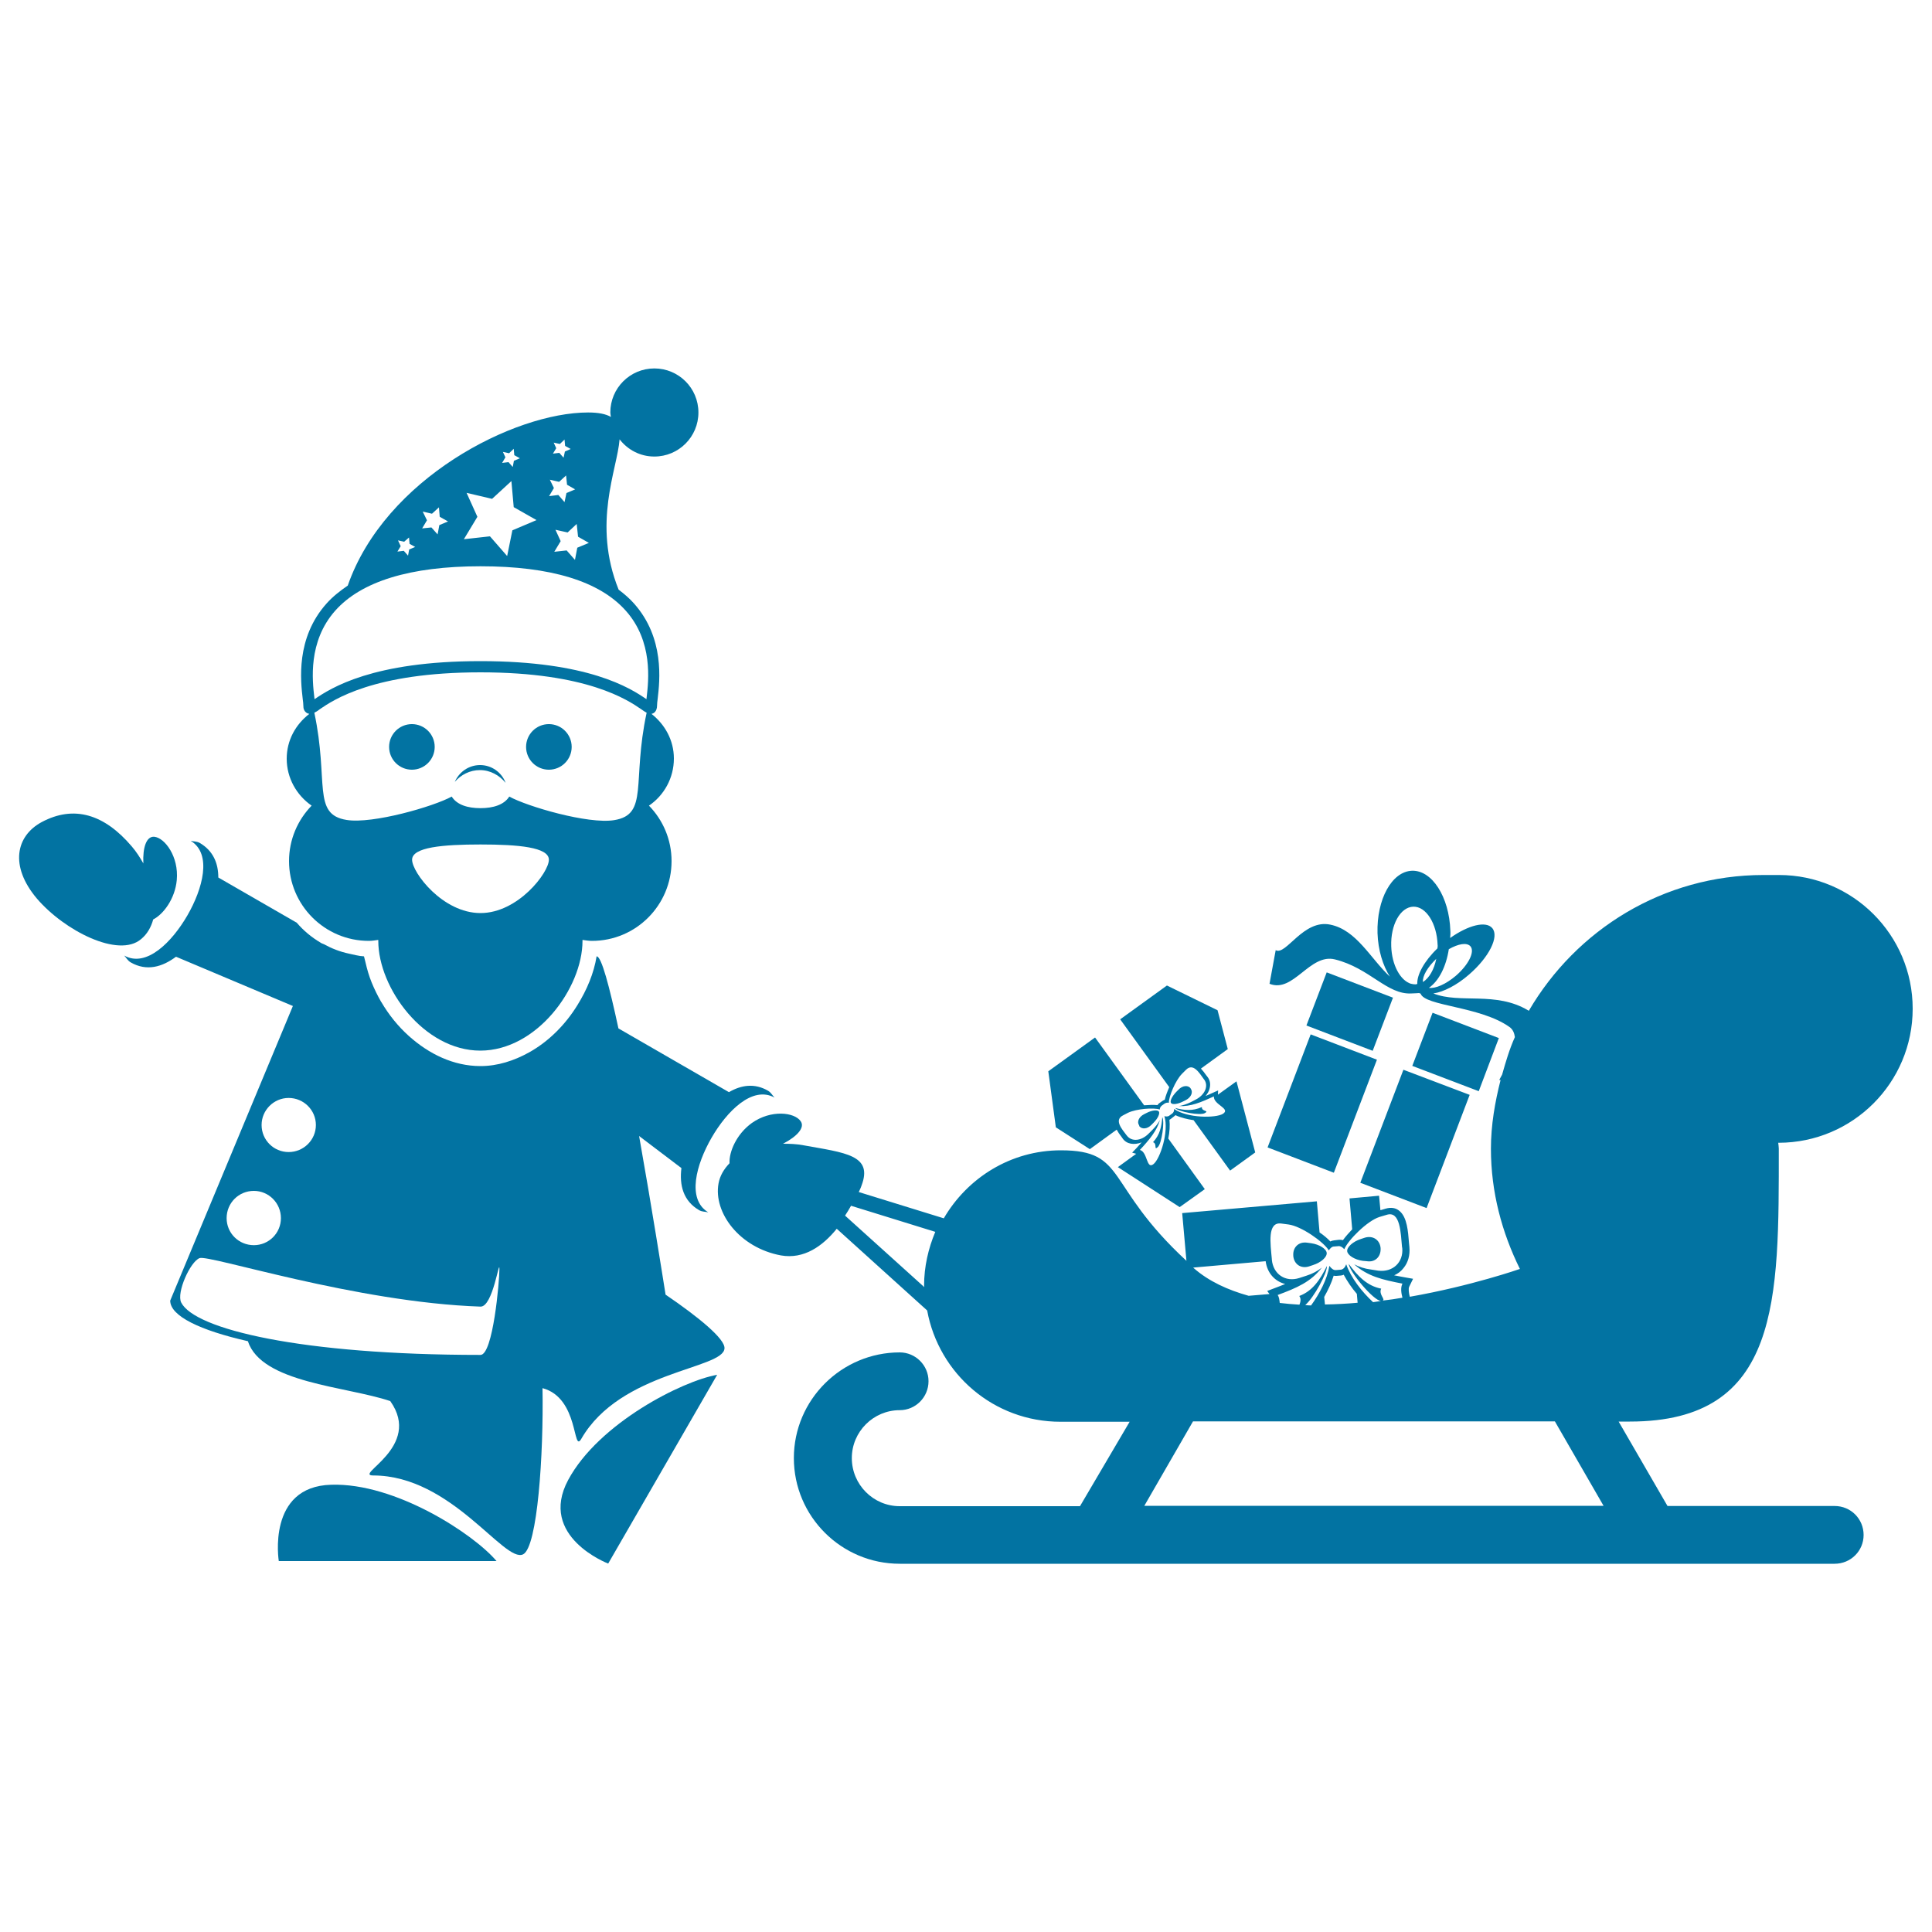 <svg xmlns="http://www.w3.org/2000/svg" viewBox="0 0 1000 1000" style="fill:#0273a2">
<title>Santa Claus And His Sled SVG icon</title>
<g><path d="M171.4,768.5c-33.4,0.9-27.1,39.5-27.1,39.5H257C245.3,794.1,204.7,767.4,171.4,768.5z"/><path d="M79.3,475.9c5.3-2.7,11.3-10.7,12.2-20.4c1.1-12.1-6.2-21.9-11.7-22.4c-4-0.3-6,5.5-5.6,13.8c-1.7-3-3.6-6-6-8.8c-14.2-16.7-29.9-21.5-46.6-12.6c-13.4,7.2-16.7,22.8-2.5,39.6C33.4,481.8,61.4,496,73,486.1C76.2,483.5,78.2,479.9,79.3,475.9z"/><path d="M294.1,766c-15.8,29.4,20.7,43.3,20.7,43.3l56.4-97.7C353.3,714.7,309.9,736.6,294.1,766z"/><path d="M344.5,670.1c-1.6-10-7.2-45.5-13.7-82.1l21.9,16.6c-1.1,8.8,0.9,17,9.2,21.8c1.6,0.9,3.1,0.7,4.7,1.1c-11.3-6.8-6.2-24.9,1.7-38.6c7.9-13.7,21.1-27.1,32.6-20.8c-1.1-1.1-1.8-2.6-3.3-3.5c-7-4.1-14-3-20.3,0.7l-57.2-33c-4.7-21.8-8.8-37.4-11.3-37.3c-1.4,8.7-5,17.3-9.9,25.2c-6.2,10.1-14.9,18.9-25.2,24.6l0,0c-7.6,4.2-16.1,7-25,7c-14,0-26.7-6.3-37-15.5l0,0c-5.7-5.1-10.5-11.1-14.3-17.6c0,0-0.1-0.1-0.1-0.1c-1.9-3.3-3.5-6.6-4.9-10c0,0,0,0,0,0c-1.4-3.4-2.4-6.9-3.2-10.4h0c-0.2-1.1-0.6-2.1-0.8-3.2c-2.7-0.1-5.2-0.9-7.8-1.4c-4.7-1-9-2.7-13-4.9c-0.6-0.3-1.2-0.4-1.7-0.8c-4.7-2.8-8.8-6.2-12.3-10.3l-40.6-23.4c0-7.3-2.6-13.8-9.6-17.9c-1.6-0.9-3.2-0.7-4.7-1.1c11.2,6.8,6.2,24.9-1.7,38.6C89,487.6,75.8,501,64.3,494.6c1.1,1.2,1.8,2.6,3.3,3.5c8.3,4.8,16.4,2.4,23.5-2.9l60.5,25.5L88.1,673.2c0,8,15.5,15.4,40.2,21c7.1,21.7,50.9,23.3,73.7,31c16.9,23.8-19.3,38.5-8.8,38.5c40.6,0,67.9,45.7,77.6,40.8c7.4-3.8,10.6-51.6,10-86c19.1,5.1,15.5,34.2,20.1,26.2c20.3-35.2,73.6-36,74.1-46.8C375.3,693,361.7,681.8,344.5,670.1z M149.4,568.3c7.8,0,14.1,6.3,14.1,14s-6.3,14-14.1,14c-7.7,0-14-6.2-14-14C135.4,574.6,141.7,568.3,149.4,568.3z M131.4,616.4c7.7,0,14,6.3,14,14.1c0,7.8-6.3,14-14,14c-7.8,0-14.1-6.2-14.1-14C117.3,622.7,123.5,616.4,131.4,616.4z M248.7,701.3c-93,0-147.9-13.3-154.9-27.1c-2.6-5.1,4.7-21.2,9.5-23c4.9-1.9,80.8,22.9,145.4,25.1c6.5,0.2,9.8-25.6,9.8-19.4C258.5,663.1,255.2,701.3,248.7,701.3z"/><circle cx="213.2" cy="386.6" r="11.8"/><circle cx="284.1" cy="386.6" r="11.8"/><path d="M161.3,417c-7.2,7.4-11.7,17.5-11.7,28.7c0,22.8,18.5,41.3,41.3,41.3c1.7,0,3.3-0.3,4.9-0.5c0,0.2,0,0.3,0,0.5c0,24.4,23.6,56.8,52.8,56.8c29.2,0,52.9-32.4,52.9-56.8c0-0.2,0-0.3,0-0.5c1.6,0.2,3.2,0.5,4.9,0.5c22.8,0,41.2-18.5,41.2-41.3c0-11.2-4.5-21.3-11.7-28.7c7.8-5.3,12.9-14.3,12.9-24.4c0-9.5-4.7-17.7-11.6-23.1c1.1-0.2,2.9-1.1,2.9-4.5c0-0.7,0.1-1.8,0.3-3.2c1.1-9.5,3.7-31.6-12.3-49.5c-2.3-2.6-5-4.9-7.9-7.1c-13.8-34.3-0.7-62.2,0.5-77.8c4.2,5.4,10.6,8.9,18,8.9c12.6,0,22.8-10.2,22.8-22.8c0-12.6-10.2-22.8-22.8-22.8c-12.6,0-22.8,10.2-22.8,22.8c0,0.8,0.2,1.5,0.3,2.3c-2.6-1.5-6.3-2.3-11.8-2.3c-38.4,0-105.2,34.3-124.4,89.6c-4.1,2.8-7.9,5.8-11,9.3c-16,17.9-13.4,40-12.3,49.5c0.2,1.4,0.3,2.5,0.3,3.2c0,1,0.1,1.7,0.4,2.3c0.5,1.2,1.5,1.9,2.7,2.1c-7,5.4-11.7,13.6-11.7,23.2C148.4,402.7,153.5,411.6,161.3,417z M248.7,472.6c-19.6,0-35.4-21-35.4-27.6c0-6.5,15.9-7.9,35.4-7.9c19.6,0,35.4,1.4,35.4,7.9C284.1,451.6,268.2,472.6,248.7,472.6z M317.9,424.5c-13.5,2.2-45.1-7.1-54.3-12.2c-2.7,4.3-8.4,6-14.9,6c-6.6,0-12.2-1.7-14.9-6c-9.2,5.1-40.9,14.3-54.4,12.1c-18-2.9-9.1-19.8-16.7-55.5c0.8-0.4,1.7-0.9,2.8-1.8c6.9-4.7,27.8-19.1,83.2-19.1c55.4,0,76.3,14.4,83.2,19.1c1.1,0.8,2,1.4,2.8,1.8C327,404.7,335.9,421.6,317.9,424.5z M299.2,277.8l5.6,3.2l-6,2.5l-1.2,6.3l-4.3-4.9l-6.4,0.7l3.3-5.5l-2.7-5.9l6.3,1.4l4.7-4.4L299.2,277.8z M286.6,229.1l3.2,0.7l2.4-2.3l0.3,3.3l2.9,1.6l-3,1.3l-0.7,3.2l-2.2-2.5l-3.3,0.4l1.7-2.8L286.6,229.1z M284.6,248.3l4.8,1.1l3.6-3.3l0.5,4.8l4.2,2.4l-4.5,1.9l-1,4.7l-3.2-3.7l-4.8,0.6l2.5-4.2L284.6,248.3z M260.3,233.9l3.2,0.7l2.4-2.3l0.3,3.3l2.9,1.6l-3.1,1.3l-0.6,3.2l-2.2-2.5l-3.3,0.4l1.7-2.9L260.3,233.9z M241.5,255.1l13.2,3.1l10-9.2l1.2,13.5l11.8,6.7l-12.5,5.3l-2.7,13.3l-8.9-10.2l-13.5,1.5l7-11.6L241.5,255.1z M218.8,264.8l4.8,1.1l3.6-3.3l0.4,4.9l4.3,2.4l-4.5,1.9l-0.9,4.8l-3.2-3.6l-4.8,0.5l2.5-4.2L218.8,264.8z M206,279.7l3.2,0.7l2.5-2.2l0.3,3.3l2.9,1.6l-3.1,1.3l-0.6,3.2l-2.2-2.5l-3.3,0.4l1.7-2.8L206,279.7z M173.5,316.1c13.5-15.2,38.9-23,75.2-23c36.3,0,61.6,7.7,75.2,23c14.2,15.9,11.8,36.2,10.8,44.9c0,0.3-0.1,0.6-0.1,0.9c-8.4-5.8-30.1-19.7-85.9-19.7c-55.8,0-77.4,13.9-85.9,19.7c0-0.3-0.1-0.6-0.1-0.9C161.7,352.4,159.3,332.1,173.5,316.1z"/><path d="M248.5,396c-5.9,0-10.9,3.6-13.1,8.7c3.2-3.7,7.8-6.1,13-6.1c5.4,0,10.1,2.7,13.3,6.6C259.7,399.8,254.5,396,248.5,396z"/><path d="M990,522.1c0-38.2-31-69.2-69.2-69.2h-8c-52,0-97,28.4-121.5,70.3c-0.1-0.1-0.2-0.2-0.3-0.2c-16.8-10.1-35.4-3.3-49.1-8.8c5.1-0.7,12.1-4.2,18.5-9.8c10.3-8.9,15.7-19.6,12-24c-3.3-3.9-12.5-1.5-21.8,5.1c0.1-1.3,0.2-2.5,0.1-3.8c-0.6-17.5-9.5-31.4-19.9-31c-10.4,0.4-18.3,14.8-17.8,32.3c0.3,8.9,2.8,16.8,6.4,22.5c-10-9.3-17.2-24.1-30.8-26.9c-14-3-23,16.2-28.3,13.2l-3.2,17.4c12.4,5,20.8-15.9,33.9-12.6c18.1,4.5,26.9,18.4,39.7,17.6c1.9-0.1,3.1-0.1,3.8-0.2c0.3,0.1,0.5,0.2,0.8,0.3c2.2,6.5,30.8,6.5,45.9,17.2c1.9,1.3,2.6,3.2,2.9,5.3c-2.8,6.2-4.7,12.7-6.6,19.4c-0.5,0.9-1.1,2-1.5,2.8h0.7c-2.9,11.4-5,23.3-5,35.6c0,22.4,5.7,43.4,15,62.2c0,0-25.1,8.8-57,14.4c-0.5-2-0.8-4.1-0.3-5.2l2-4.1l-4.5-0.8c-1.9-0.3-3.6-0.7-5.3-1c1.9-0.8,3.6-2.1,4.9-3.8c2.3-2.8,3.4-6.6,3-10.9l-0.2-2c-0.5-6.2-1-13.2-4.8-16.5c-2-1.8-4.6-2.1-7.3-1.3l-2.7,0.8l-0.7-7.5l-15.3,1.4l1.4,16c-1.9,2-3.5,3.8-4.8,5.6c-0.7-0.2-1.4-0.2-2-0.2l-2.5,0.3c-0.7,0.1-1.3,0.2-2,0.6c-1.5-1.6-3.5-3.3-5.6-4.7l-1.4-16.1l-69.7,6.1l2.2,24.7c-42.6-39.4-30.5-57.2-65-57.2c-26,0-48.4,14.3-60.6,35.2l-44-13.6c0.5-1.1,1.1-2.3,1.4-3.3c6.1-15.9-8.4-17-30-20.9c-3.6-0.7-7.2-0.8-10.6-0.8c7.3-3.8,11.5-8.4,9.1-11.7c-3.2-4.6-15.3-6.1-25.3,1c-7.9,5.7-11.8,14.9-11.5,20.8c-2.9,3-5,6.5-5.7,10.5c-2.7,15,10.8,33.2,32.3,37.2c11.9,2.1,21.6-4.8,28.9-13.8l46.8,42.3c6,32.8,34.5,57.6,69,57.6h35.8L559,779.6h-93.3c-13.7,0-24.8-11.2-24.8-24.9c0-13.7,11.2-24.8,24.8-24.8c8.2,0,14.9-6.7,14.9-15c0-8.2-6.7-14.9-14.9-14.9c-30.1,0-54.8,24.5-54.8,54.7c0,30.2,24.6,54.7,54.8,54.7h483.9c8.3,0,15-6.6,15-14.9c0-8.3-6.6-15-15-15h-86.5l-25.3-43.7h5.8c78.1,0,77.1-63.3,77.1-141.3c0-1-0.2-2-0.3-3c0.1,0,0.3,0,0.3,0C959,591.4,990,560.4,990,522.1z M733.6,509.3c-0.3,0-0.7,0.2-0.9,0.2c-0.8,0-1.5-0.1-2.3-0.3c-0.1,0-0.1,0-0.1,0c-5.5-1.7-9.9-9.7-10.2-19.4c-0.4-11.1,4.7-20.3,11.4-20.5c6.6-0.2,12.2,8.6,12.6,19.7c0.1,0.6,0,1.3-0.1,1.9C737.1,497.5,733.3,504.7,733.6,509.3z M736.5,508.3c-0.3-3.1,2.4-7.7,6.9-12C742.3,501.8,739.8,506.2,736.5,508.3z M749.9,491.3c4.9-2.8,9.3-3.6,11.2-1.5c2.4,2.8-1,9.6-7.6,15.3c-5.1,4.3-10.5,6.7-13.9,6.2C744.7,507.8,748.5,500.4,749.9,491.3z M437.4,629.2c1.1-1.7,2.1-3.3,3.1-5.1l43.6,13.5c-3.6,8.6-5.8,18-5.8,27.9c0,0.2,0.1,0.4,0.1,0.7L437.4,629.2z M685.8,675.2l-0.4-3.9c2-3.6,3.8-7.3,4.9-11c0.5,0.1,1,0.1,1.4,0.1l2.4-0.2c0.6-0.1,1-0.2,1.4-0.4c1.8,3.3,4.1,6.8,6.8,9.9l0.4,4.6C697.2,674.8,691.5,675.1,685.8,675.2z M663.2,633.3l3.8,0.5c6.6,0.9,18,8.9,20.8,13.4c0.7-1.1,1.6-2,2.6-2l2.4-0.2c1.1-0.1,2.1,0.6,3,1.6c2-4.8,11.9-14.7,18.2-16.7l3.7-1.1c7.1-2.3,7.3,9.3,8,16.8l0.1,0.3c0.7,7.5-4.9,12.7-12.4,11.8l-3.8-0.6c-3.3-0.4-6.2-1.4-8.7-2.7c7.1,6.3,14.7,8,25,10c-1,2-0.7,4.7,0,7.3c-3.4,0.6-6.9,1.1-10.4,1.5c2-0.5-2.1-3.1-0.6-6.2c-7.2-1.4-12-6.3-16.8-12.8c0.4,4.1,12.7,18.9,16.7,19.2c-1.4,0.2-2.8,0.4-4.1,0.6c-5.8-5.4-11.4-12.5-13.9-19.6c-0.6,1.6-1.6,2.7-2.9,2.8l-2.4,0.2c-1.3,0.1-2.4-0.8-3.4-2.2c-1.2,7.1-5.1,14.4-9.5,20.5c-1,0-2-0.1-3-0.2c4.5-3.9,11.4-16.6,11.2-20.2c-3.6,7.2-7.4,12.9-14.3,15.5c1.1,1.5,0.6,3.2,0.1,4.5c-3.4-0.2-6.9-0.5-10.2-0.9c-0.2-1.5-0.3-3.1-1.1-4.1c9.9-3.7,17.1-6.7,22.9-14.2c-2.1,1.7-4.8,3.2-8,4.2l-3.7,1.2c-7.2,2.3-13.5-2-14.2-9.5v-0.3C657.6,643.8,655.8,632.3,663.2,633.3z M655.1,652.8c0.8,6.1,4.7,10.4,10.1,11.8c-1.6,0.7-3.3,1.3-5.1,2l-4.2,1.6l1.2,1.6l-10.8,0.9c-10.7-3-20.5-7.4-28.4-14.3c-0.1-0.1-0.2-0.2-0.3-0.3L655.1,652.8z M592.3,779.4l25.2-43.7h187.3l25.2,43.7H592.3z"/><path d="M705.3,652.6l2.2,0.2c4.3,0.7,7.3-2.4,7.1-6.6V646c-0.4-4.3-4-6.6-8.1-5.4l-2.1,0.7c-4.1,1.3-7.3,4.2-7.1,6.3C697.5,649.7,701.1,652,705.3,652.6z"/><path d="M677.5,655.5l2.1-0.7c4.1-1.3,7.3-4.1,7.1-6.3c-0.2-2.1-3.8-4.4-8-5l-2.2-0.3c-4.3-0.6-7.4,2.4-7.1,6.7v0.2C669.8,654.4,673.4,656.8,677.5,655.5z"/><path d="M589.6,582.8c1.4,1.9,4.3,1.6,6.4-0.6l1.1-1.1c2.2-2.2,3.4-4.8,2.7-5.8c-0.7-0.9-3.5-0.7-6.2,0.7l-1.4,0.7c-2.8,1.4-3.9,4.1-2.5,5.9L589.6,582.8z"/><path d="M599.2,593.8c2.2-1.8,3.7-13.7,2.4-15.5c-0.4,4.9-1.2,9-4.8,12.9C599.1,591.9,597.1,595.6,599.2,593.8z"/><path d="M623.7,576.1c2.4-1.4-1.9-0.7-1.6-3.1c-4.8,2.2-9.1,1.7-13.8,0.5C609.7,575.4,621.4,577.6,623.7,576.1z"/><path d="M612.4,570.1l1.4-0.7c2.7-1.4,3.9-4.1,2.5-5.9l0-0.1c-1.3-1.9-4.3-1.6-6.4,0.7l-1.1,1.1c-2.1,2.2-3.4,4.7-2.7,5.7C606.8,571.9,609.7,571.5,612.4,570.1z"/><path d="M738.4,625.3l-34.3-13.1l22.3-58.5l34.3,13L738.4,625.3z M712.7,548.5L690.4,607l-34.3-13.1l22.3-58.5L712.7,548.5z M686.7,503.3l34.3,13.1l-10.5,27.5l-34.3-13.1L686.7,503.3z M741.5,524.2l34.3,13.1l-10.4,27.5L731,551.7L741.5,524.2z M564.1,594.8l13.9-10.1c0.7,1.3,1.5,2.5,2.4,3.6l0.7,1c2,2.9,5.9,3.5,9.8,2c-0.8,0.9-1.7,1.9-2.6,2.9l-2.3,2.4l2.1,0.6l-9.5,6.9l32,20.7l13-9.3l-18.9-26.2c0.7-3.3,0.9-6.7,0.6-9.7c0.3-0.2,0.7-0.4,0.9-0.6l1.4-1.1c0.3-0.2,0.6-0.5,0.8-0.7c2.7,1.3,6,2.1,9.4,2.6l18.9,26.1l13-9.4l-9.7-36.8l-9.6,6.9l0.1-2.2l-2.9,1.3c-1.3,0.6-2.4,1.1-3.6,1.6c0.9-1.1,1.7-2.4,2-3.6c0.7-2.3,0.4-4.5-1-6.3l-0.7-0.9c-0.8-1.2-1.8-2.4-2.7-3.4l13.9-10.1l-5.3-20.1L604,510.1l-24.2,17.5l25.4,35.1c-1,2.3-1.9,4.6-2.3,6.5c-0.5,0.2-0.9,0.4-1.3,0.7l-1.4,1c-0.5,0.3-0.8,0.7-1.1,1.1c-2-0.2-4.4-0.1-6.9,0.1L566.8,537l-24.2,17.5l3.9,29L564.1,594.8z M581.3,577.3l2.5-1.3c4.3-2.1,13.5-2.8,16.5-1.7c0-0.8,0.4-1.5,1-2l1.5-1.1c0.7-0.4,1.5-0.6,2.2-0.4c-0.1-3.1,3.4-11.6,6.8-15l2-2c3.8-3.9,7,1.6,9.4,4.9l0.1,0.1c2.4,3.3,0.3,8-4.5,10.4l-2.5,1.3c-2.1,1-4.2,1.7-6,2c6,0.3,11.2-1.9,18-5c-0.3,4.3,8.9,6.3,4.7,9c-3.7,2.3-18.4,2.3-25.3-2.5c0.1,1-0.3,1.9-1,2.4l-1.4,1c-0.7,0.6-1.8,0.6-2.6,0.3c2.4,8.1-2.2,22-5.6,24.8c-3.8,3.1-3-6.2-7.1-7.3c5.1-5.5,8.7-9.8,10.4-15.5c-0.9,1.6-2.2,3.4-3.9,5.1l-2,2c-3.8,3.8-8.8,4.3-11.3,0.9l-0.1-0.1C580.7,584.4,576.5,579.7,581.3,577.3z"/></g>
</svg>